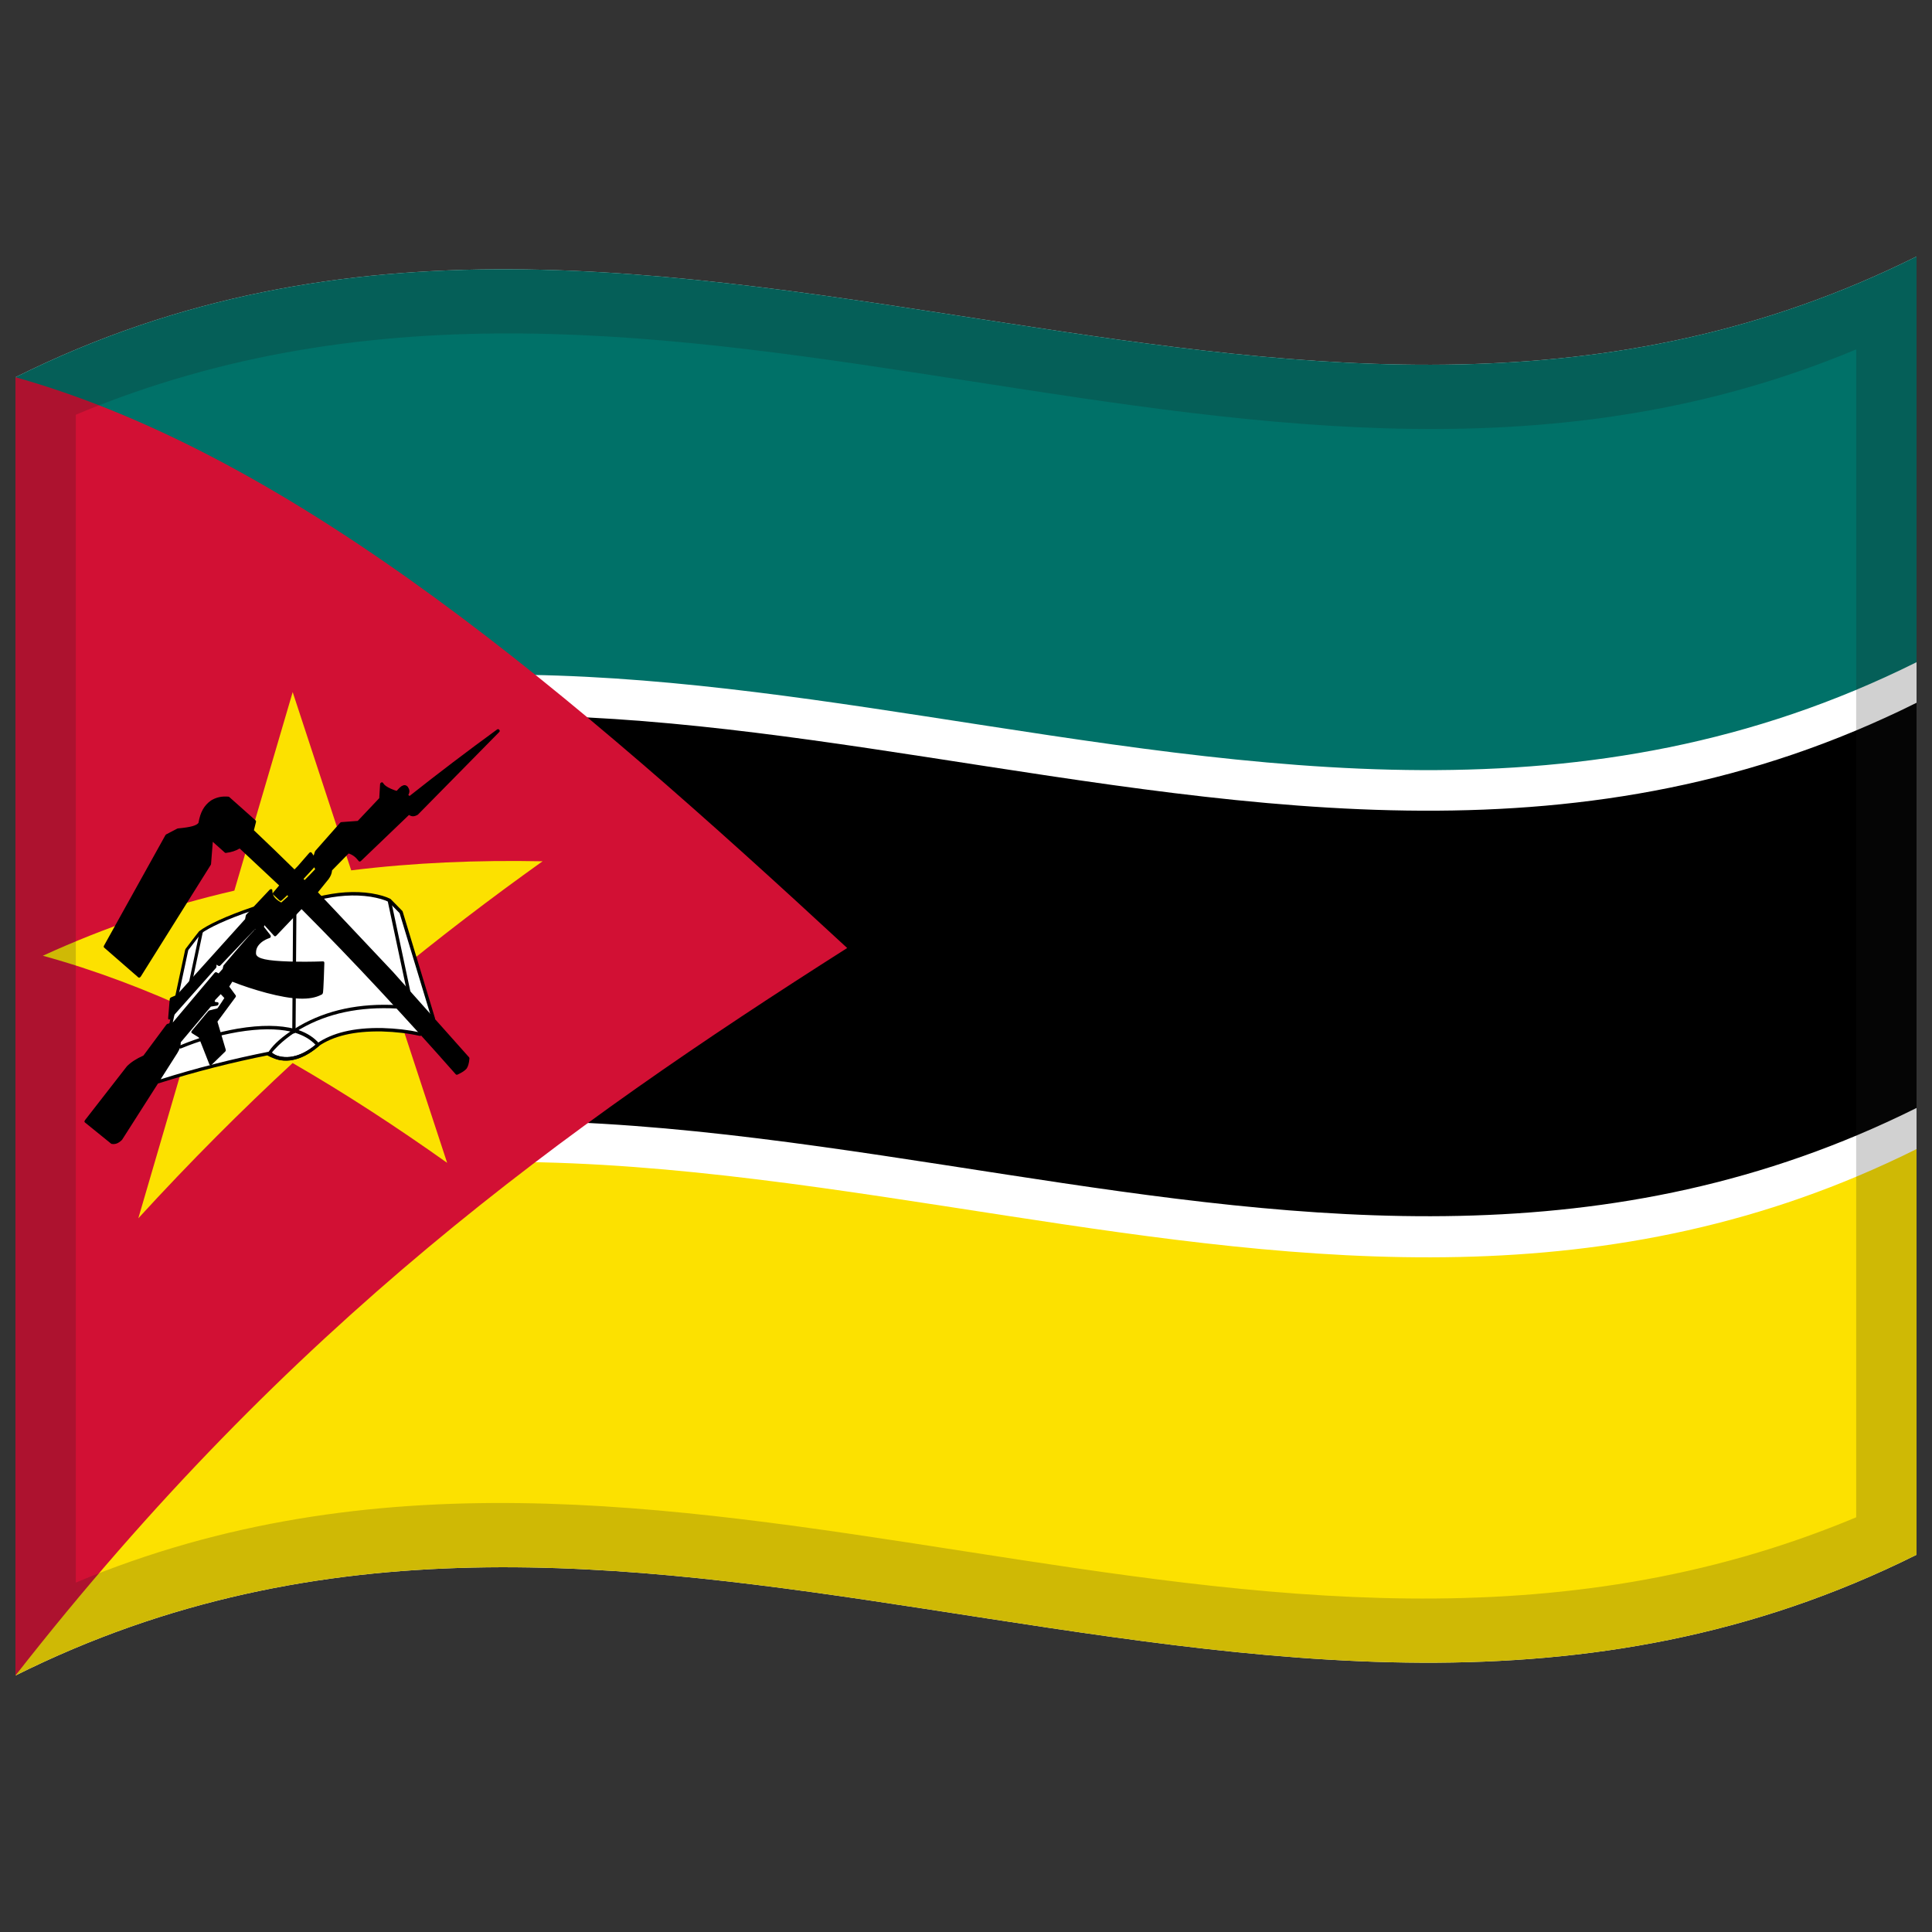 <svg xmlns="http://www.w3.org/2000/svg" version="1.0" viewBox="0 0 1000 1000">
  <rect x="0" y="0" width="1000" height="1000" fill="#333333" stroke="none"/>
  <defs/>
  <path fill="#000" d="M8,195.25 C178.83,110.03 349.03,140.83 521.26,167.28 C676.47,191.12 833.42,211.85 992,132.75 L992,804.75 C821.17,889.97 650.97,859.17 478.74,832.72 C323.53,808.88 166.58,788.15 8,867.25 L8,195.25"/>
  <path fill="#fff" d="M8,195.25 C178.83,110.03 349.03,140.83 521.26,167.28 C676.47,191.12 833.42,211.85 992,132.75 L992,363.75 C821.17,448.97 650.97,418.17 478.74,391.72 C323.53,367.88 166.58,347.15 8,426.25 L8,195.25"/>
  <path fill="#007168" d="M8,195.25 C178.83,110.03 349.03,140.83 521.26,167.28 C676.47,191.12 833.42,211.85 992,132.75 L992,342.75 C821.17,427.97 650.97,397.17 478.74,370.72 C323.53,346.88 166.58,326.15 8,405.25 L8,195.25"/>
  <path fill="#fff" d="M8,635.97 C178.83,550.75 349.03,581.55 521.26,608 C676.47,631.84 833.42,652.57 992,573.47 L992,804.75 C821.17,889.97 650.97,859.17 478.74,832.72 C323.53,808.88 166.58,788.15 8,867.25 L8,635.97"/>
  <path fill="#fce100" d="M8,657.25 C178.83,572.03 349.03,602.83 521.26,629.28 C676.47,653.12 833.42,673.85 992,594.75 L992,804.75 C821.17,889.97 650.97,859.17 478.74,832.72 C323.53,808.88 166.58,788.15 8,867.25 L8,657.25"/>
  <path fill="#d21034" d="M8,195.25 L8,867.25 C150.17,685.33 292.12,583.79 438.5,490.69 C296.83,359.66 154.18,236.38 8,195.25"/>
  <path fill="#fce100" d="M231.44,601.88 C205.05,583.16 178.65,565.91 151.46,550.22 C125.11,574.63 98.75,600.93 71.59,630.59 L102.57,524.63 C76.03,512.32 49.51,502.22 22.18,494.69 C54.91,479.7 87.59,468.77 121.3,460.99 L151.49,358.22 L181.78,450.49 C214.47,446.47 247.14,445.14 280.83,445.8 C254.29,464.75 227.76,484.91 200.42,507.49 L231.44,601.88"/>
  <path fill="#fff" d="M82.04,559.86 L96.66,491.59 L103.54,482.63 C109.9,477.93 130.91,470.31 131.06,470.25 C131.24,470.29 139.47,471.42 164.17,465.13 C188.75,459.06 201.52,465.98 201.58,466.01 L207.6,472.13 L224.37,527.45 L217.49,535.32 C216.85,535.17 183.31,527.97 164.49,540.78 C154.33,549.74 144.6,549.49 139.66,545.13 C120.65,548.89 101.64,553.66 82.04,559.86"/>
  <path fill="#000" d="M82.04,560.75 C81.98,560.77 81.91,560.78 81.85,560.79 C81.56,560.8 81.39,560.75 81.27,560.6 C81.17,560.45 81.15,560.25 81.21,559.93 L95.83,491.63 C95.87,491.45 95.94,491.3 96.05,491.15 C100.23,485.6 102.55,482.62 103,482.09 C103.05,482.04 103.1,481.99 103.16,481.95 C107.33,478.77 116.5,474.32 130.96,469.4 C131.11,469.35 131.24,469.34 131.38,469.37 C137.08,470.37 147.79,468.45 164.08,464.26 C174.47,461.64 183.72,461.09 192.28,462.4 C196.59,463.13 199.74,464.08 202.02,465.22 C202.09,465.26 202.15,465.3 202.21,465.36 L208.23,471.48 C208.32,471.58 208.38,471.68 208.42,471.81 L225.19,527.15 C225.28,527.49 225.22,527.74 225,528.02 L218.12,535.88 C217.85,536.16 217.61,536.24 217.25,536.18 C211.45,534.88 204.97,534.09 197.67,533.88 C183.11,533.62 172.48,536.29 164.96,541.45 C160.05,545.81 155.32,548.15 150.07,548.87 C145.42,549.31 142.15,548.47 139.28,546.09 C120.39,549.83 101.51,554.58 82.04,560.75 M83.13,558.64 C101.8,552.77 120.44,548.05 139.66,544.25 C139.93,544.21 140.12,544.26 140.31,544.42 C142.89,546.69 145.84,547.49 150.17,547.1 C155.03,546.41 159.38,544.24 163.98,540.15 C164.01,540.12 164.04,540.09 164.08,540.06 C171.92,534.64 182.91,531.84 197.86,532.11 C205.04,532.32 211.46,533.08 217.22,534.34 L223.4,527.26 L206.83,472.64 L201.03,466.75 C198.9,465.72 195.93,464.84 191.85,464.15 C183.5,462.88 174.45,463.43 164.26,465.99 C147.88,470.19 136.96,472.14 130.95,471.18 C116.92,475.96 108.04,480.24 104.02,483.24 L97.45,491.81 L83.13,558.64"/>
  <path fill="#000" d="M93.55,540.95 C102.81,537.1 112.64,534.23 123.21,532.39 C135.36,530.39 144.95,530.59 152.43,532.53 L155.16,530.89 C169.25,522.84 185.94,519.13 206,520.27 C206.59,520.34 206.78,520.6 206.73,521.21 C206.62,521.82 206.36,522.04 205.76,522.04 C186.01,520.92 169.61,524.55 155.81,532.42 L154.54,533.17 C159.21,534.84 162.61,537.09 165.29,540.19 C165.62,540.65 165.58,540.99 165.12,541.45 C165.11,541.46 165.1,541.47 165.09,541.48 C155.55,549.37 147.24,550.96 138.72,546.47 C138.3,546.2 138.24,545.9 138.49,545.35 C140.49,541.77 144.27,538.03 150.31,533.9 C143.23,532.37 134.29,532.33 123.11,534.18 C112.65,536 102.92,538.83 93.76,542.63 C93.16,542.85 92.91,542.73 92.8,542.15 C92.77,541.86 92.81,541.64 92.93,541.43 C93.07,541.22 93.26,541.08 93.55,540.95 M152.49,534.47 C149.37,536.56 146.62,538.75 144.15,541.1 C142.4,542.81 141.18,544.18 140.43,545.22 C147.86,548.77 155.03,547.38 163.35,540.81 C160.63,537.96 157.19,535.93 152.49,534.47"/>
  <path fill="#000" d="M153.42,471.7 L152.99,533.88 C152.96,534.5 152.72,534.78 152.13,534.91 C151.83,534.95 151.64,534.91 151.48,534.79 C151.34,534.65 151.28,534.47 151.27,534.17 L151.7,471.98 C151.71,471.68 151.78,471.47 151.92,471.29 C152.08,471.12 152.27,471.02 152.57,470.96 C153.17,470.89 153.4,471.09 153.42,471.7 M202.42,466.2 L212.74,514.74 C212.84,515.34 212.66,515.63 212.08,515.83 C211.49,515.97 211.21,515.81 211.06,515.23 L200.74,466.71 C200.68,466.42 200.71,466.21 200.81,466.01 C200.94,465.83 201.11,465.7 201.4,465.61 C201.99,465.46 202.27,465.62 202.42,466.2 M104.95,482.56 L99.22,509.56 C99.06,510.19 98.77,510.46 98.19,510.51 C97.9,510.52 97.73,510.46 97.61,510.32 C97.51,510.16 97.49,509.96 97.55,509.64 L103.27,482.61 C103.44,481.98 103.72,481.72 104.31,481.67 C104.88,481.69 105.05,481.92 104.95,482.56"/>
  <path fill="#000" d="M44.62,580.15 L66.21,552.43 C68.95,549.69 71.48,548.41 74.64,547.06 L86.69,530.84 L89.9,529.87 L111.59,504.12 L113.2,504.95 L116.01,501.79 L116.41,500.04 C116.5,499.94 132.18,481.83 132.48,481.59 C132.75,481.36 131.76,480.22 131.67,480.11 L113.6,499.09 L111.19,497.64 L111.19,500.52 L87.89,526.77 L88.7,517.07 L91.91,515.69 L127.66,476.04 L128.06,473.9 L140.11,461.11 C140.16,465.05 142.5,466.66 145.54,468.18 C147.3,466.81 148.62,465.33 150.39,463.97 C149.99,463.49 149.31,462.58 148.91,462.09 C147.72,463.14 146.55,464.32 145.35,465.38 C144.15,464.23 143.32,463.51 142.11,462.37 L145.68,458.13 L124.26,438.05 C121.87,439.71 119.63,440.25 117.03,440.57 L109.45,433.78 L108.38,447.35 L72.23,505.08 L54.56,489.66 L86.29,432.64 L91.91,429.7 C92.37,429.66 101.68,428.72 103.56,426 C105.55,414.38 112.75,412.79 118.02,413.26 L131.67,425.39 L130.47,430.17 L133.42,432.97 L152.15,451.08 C152.66,451.1 156.32,447.05 158.98,443.93 C159.85,442.91 160.49,442.18 160.64,442.03 L162.6,444.85 L163.8,440.96 L176.66,426.42 L185.49,425.76 L197.14,413.46 L197.59,405.84 C199.43,408.5 204.84,410.15 205.57,410.26 C205.67,410.23 205.9,409.98 206.23,409.59 C207.37,408.26 208.85,406.5 210.39,407.83 C211.45,409.42 211.15,410.01 210.76,410.78 C210.57,411.15 210.41,411.48 210.39,411.95 L212,413.07 C227.1,401.1 242.2,389.64 257.76,378.32 L215.77,420.99 C214.23,421.76 212.52,421.31 211.69,420.66 L186.29,445.01 C184.71,442.88 183.1,441.54 180.27,440.78 L171.03,450.2 C170.98,452.39 170.63,452.97 169.43,454.54 L163.4,462.01 L173.25,472.18 C194.07,493.88 241.83,547.51 242.12,547.84 C241.72,552.4 240.93,553.34 236.5,555.41 C209.99,525.34 183.48,496.72 156.17,469.32 L142.52,483.69 L136.49,477.05 L135.69,480.1 L139.3,484.72 C138.83,484.87 131.54,487.12 131.67,494.1 C133.25,500.26 166.44,498.52 167.02,498.5 C167.01,498.68 166.31,513.78 166.24,513.96 C153.34,520.95 120.04,507 120.03,506.99 L117.61,510.86 L121.23,515.76 L111.59,528.81 L116.01,543.75 L109.18,550.41 L103.63,536.29 L99.94,533.96 L108.38,523.87 L112.79,522.74 C113.11,522.45 117.17,516.37 117.21,516.31 L114.4,513.29 L110.79,517.08 C109.67,519.21 110.62,519.57 112.26,519.65 C110.94,519.88 110.16,519.94 108.84,520.18 L92.71,539.32 C92.78,540.94 92.39,542.66 91.11,544.73 L82.67,558.02 L62.59,589.52 C61.07,590.96 59.86,591.45 58.17,591.15 L44.62,580.15 M164.2,449.96 L162.29,446.32 L161.79,448.68 L155.94,455.02 C156.06,455.19 157.27,456.39 157.38,456.78 C159.84,455.59 162.19,452.07 164.2,449.96 M162.2,446.15 L162.29,446.32 L162.6,444.85 L162.2,446.15"/>
  <path fill="#000" d="M43.97,580.99 C43.61,580.66 43.63,580.32 44.05,579.72 L65.64,551.97 C65.66,551.94 65.69,551.91 65.72,551.88 C67.75,549.84 70.46,548.04 74.25,546.34 L86.08,530.41 C86.26,530.18 86.45,530.05 86.69,529.96 L89.57,529.08 L111.02,503.61 C111.4,503.19 111.7,503.11 112.11,503.28 L113.16,503.83 L115.24,501.49 L115.57,500.03 C115.62,499.85 115.7,499.69 115.83,499.54 L115.83,499.54 C124.29,489.49 129.53,483.59 131.55,481.52 L131.49,481.44 L131.49,481.43 L114.14,499.64 C113.74,500.04 113.44,500.11 113.05,499.91 L112.05,499.3 L112.05,500.3 C112.04,500.59 111.95,500.82 111.74,501.06 L88.44,527.29 C88.25,527.5 88.06,527.61 87.82,527.67 C87.52,527.73 87.34,527.7 87.19,527.59 C87.07,527.45 87.02,527.27 87.04,526.96 L87.84,517.25 C87.91,516.74 88.12,516.45 88.59,516.22 L91.55,514.96 L126.87,475.74 L127.21,473.91 C127.26,473.69 127.35,473.52 127.51,473.34 L139.55,460.54 C139.74,460.36 139.92,460.26 140.15,460.22 C140.75,460.17 140.97,460.38 140.97,460.99 C141,463.58 142.28,465.31 145.57,467.14 C146.07,466.72 146.7,466.16 147.45,465.46 C148.1,464.85 148.66,464.34 149.15,463.93 L148.94,463.65 L148.71,463.35 L147.66,464.34 C146.85,465.1 146.25,465.66 145.83,466.02 C145.38,466.38 145.08,466.39 144.71,466.09 L143.1,464.59 L141.47,463.08 C141.11,462.69 141.12,462.36 141.51,461.85 L144.49,458.31 L124.05,439.17 C122.07,440.37 119.83,441.1 116.93,441.47 C116.7,441.49 116.55,441.44 116.39,441.32 L110.14,435.72 L109.24,447.2 C109.22,447.38 109.16,447.54 109.05,447.72 L72.91,505.4 C72.87,505.46 72.83,505.52 72.78,505.57 C72.3,506.1 71.97,506.18 71.57,505.87 L53.9,490.47 C53.62,490.2 53.61,489.91 53.86,489.42 L85.58,432.35 C85.72,432.12 85.88,431.96 86.11,431.83 L91.73,428.9 C91.85,428.84 91.96,428.8 92.08,428.79 C98.6,428.19 101.69,427.34 102.73,425.93 C103.67,420.37 105.64,416.85 109.22,414.33 C111.99,412.66 114.73,412.05 118.3,412.35 C118.44,412.37 118.55,412.42 118.65,412.51 L132.31,424.66 C132.52,424.88 132.58,425.1 132.5,425.45 L131.42,429.74 L141.96,439.81 L152.43,450.02 L152.5,449.96 C152.91,449.59 153.47,449.01 154.2,448.21 L158.38,443.4 C159.41,442.19 160,441.53 160.14,441.39 L160.18,441.36 C160.7,440.97 161.02,440.99 161.37,441.44 L162.35,442.86 L162.99,440.81 C163.03,440.66 163.1,440.54 163.2,440.42 L176.06,425.86 C176.25,425.66 176.44,425.56 176.69,425.53 L185.17,424.9 L196.3,413.13 L196.73,405.87 C196.76,405.51 196.9,405.28 197.21,405.08 C197.76,404.79 198.07,404.87 198.36,405.38 C198.95,406.38 200.13,407.26 202.33,408.26 C203.83,408.9 204.82,409.25 205.33,409.36 L205.6,409.04 C206.47,408.03 207.18,407.36 207.76,406.96 C209.16,406.13 210.06,406.2 211.05,407.22 C211.07,407.24 211.08,407.26 211.09,407.27 C212.03,408.68 212.14,409.77 211.51,411.15 C211.44,411.29 211.39,411.41 211.35,411.51 L212.01,411.98 C226.95,400.14 241.88,388.81 257.26,377.6 C257.7,377.32 258,377.35 258.38,377.71 C258.58,377.93 258.66,378.12 258.67,378.33 C258.66,378.55 258.56,378.74 258.35,378.95 L216.37,421.59 C216.31,421.65 216.25,421.7 216.18,421.74 C214.43,422.74 213.16,422.76 211.68,421.83 L186.85,445.62 C186.82,445.65 186.8,445.67 186.77,445.69 C186.26,446.06 185.94,446.03 185.58,445.58 C184.09,443.6 182.53,442.44 180.45,441.76 L171.88,450.5 C171.73,452.13 171.18,453.52 170.07,455.04 L170.05,455.06 L164.56,461.85 L203.41,503.05 L242.77,547.24 C242.92,547.43 242.99,547.62 242.98,547.88 C242.77,550.34 242.31,551.94 241.52,553.1 C240.67,554.12 239.21,555.11 236.82,556.21 C236.42,556.37 236.15,556.31 235.85,556.01 C209.52,526.17 183.2,497.78 156.08,470.57 L143.07,484.25 C143.07,484.26 143.06,484.27 143.05,484.28 C142.56,484.72 142.24,484.75 141.84,484.36 L136.86,478.88 L136.63,479.75 L140.01,484.08 C140.09,484.2 140.14,484.32 140.16,484.47 C140.18,484.77 140.13,484.98 140.01,485.18 C139.87,485.37 139.68,485.49 139.38,485.58 C138.08,486 136.86,486.62 135.59,487.53 C133.22,489.43 132.36,491.23 132.53,493.82 C133.11,496.29 138.35,497.3 149.82,497.68 C155.61,497.84 161.37,497.82 167.11,497.61 C167.66,497.62 167.86,497.83 167.88,498.4 L167.62,506.17 L167.37,511.51 C167.32,512.28 167.27,512.88 167.23,513.29 C167.2,513.53 167.17,513.72 167.15,513.86 C167.12,513.98 167.09,514.08 167.06,514.16 C166.88,514.57 166.68,514.76 166.36,514.84 C160.55,517.94 151.45,517.49 137.95,513.93 C131.55,512.2 125.66,510.28 120.24,508.12 L118.66,510.65 L121.95,515.12 C122.18,515.48 122.16,515.78 121.86,516.21 L112.55,528.8 L116.84,543.31 C116.93,543.71 116.84,544 116.51,544.35 L109.68,551 C109.61,551.06 109.55,551.11 109.48,551.16 C108.9,551.49 108.61,551.42 108.37,550.92 L102.9,537 L99.37,534.78 C99.35,534.76 99.33,534.75 99.3,534.73 C99.11,534.55 99.03,534.39 99.03,534.17 C99.05,533.95 99.15,533.73 99.37,533.47 L107.8,523.37 C107.97,523.17 108.15,523.06 108.38,522.99 L112.52,521.93 C112.64,521.78 112.81,521.56 113.01,521.27 L114.49,519.09 L116.12,516.57 L114.25,514.57 L111.42,517.53 C111.15,518.03 111.08,518.28 111.18,518.43 C111.37,518.62 111.75,518.72 112.48,518.74 C112.96,518.77 113.13,518.97 113.12,519.49 C113.09,519.8 113.01,520.01 112.86,520.2 C112.7,520.37 112.5,520.48 112.2,520.54 C111.75,520.62 111.16,520.71 110.44,520.81 L109.14,521.01 L93.59,539.44 C93.57,541.38 93.02,543.11 91.78,545.09 L83.33,558.37 L63.25,589.85 C63.19,589.94 63.13,590.02 63.05,590.1 C61.18,591.86 59.66,592.41 57.73,592.07 C57.65,592.05 57.58,592.01 57.52,591.96 L43.97,580.99 M163.2,446.07 L164.97,449.45 C165.16,449.85 165.1,450.15 164.77,450.53 L161.35,454.1 L158.98,456.49 C158.62,456.84 158.35,457.09 158.15,457.26 C158.01,457.38 157.9,457.47 157.8,457.53 C157.65,457.61 157.51,457.66 157.37,457.69 C156.78,457.73 156.55,457.53 156.52,456.92 L156.34,456.84 C156.22,456.7 156.01,456.47 155.71,456.17 C155.36,455.82 155.18,455.58 155.12,455.43 C155.01,455.07 155.08,454.79 155.36,454.46 L161.01,448.33 L161.38,446.57 C161.32,446.38 161.32,446.21 161.38,445.99 L161.65,445.12 L160.48,443.42 L159.59,444.46 L155.36,449.32 C154.58,450.17 153.97,450.8 153.51,451.22 C153.21,451.49 152.96,451.68 152.76,451.8 C152.13,452.15 151.77,452.12 151.45,451.71 L140.67,441.23 L129.82,430.9 C129.62,430.68 129.56,430.46 129.64,430.12 L130.72,425.83 L117.53,414.13 C114.46,413.91 112.13,414.43 109.83,415.81 C106.85,417.96 105.23,420.95 104.41,425.9 C104.39,425.99 104.37,426.08 104.33,426.18 C103.04,428.6 99.36,429.88 91.91,430.6 L86.8,433.27 L55.64,489.2 L72.21,503.69 L107.54,447.23 L108.59,433.93 C108.67,433.31 108.93,433.02 109.52,432.88 C109.76,432.85 109.93,432.89 110.09,433.03 L117.46,439.63 C120.19,439.25 122.19,438.53 123.88,437.35 C124.3,437.07 124.58,437.06 124.91,437.32 L146.32,457.43 C146.68,457.82 146.67,458.15 146.28,458.65 L143.31,462.18 L144.36,463.15 L145.48,464.19 L146.62,463.11 C147.42,462.36 148.02,461.8 148.44,461.45 C148.92,461.06 149.24,461.06 149.6,461.44 L150.35,462.4 C150.71,462.86 150.95,463.17 151.08,463.32 C151.41,463.77 151.36,464.12 150.9,464.59 C150.87,464.62 150.84,464.65 150.8,464.68 C150.24,465.1 149.47,465.76 148.48,466.69 C147.42,467.68 146.58,468.4 145.95,468.88 C145.63,469.1 145.38,469.14 145.07,469.01 C141.7,467.27 140.06,465.53 139.38,463.02 L128.84,474.2 L128.5,476.03 C128.45,476.25 128.36,476.42 128.21,476.6 L92.46,516.21 C92.33,516.36 92.19,516.46 92.02,516.54 L89.49,517.61 L88.93,524.44 L110.33,500.33 L110.33,497.86 C110.36,497.24 110.6,496.94 111.19,496.76 C111.41,496.71 111.57,496.73 111.74,496.82 L113.61,497.95 L131.13,479.54 C131.62,479.08 131.95,479.05 132.34,479.42 L132.36,479.44 C132.57,479.69 132.77,479.94 132.95,480.2 C133.13,480.45 133.25,480.66 133.32,480.84 C133.4,481.05 133.43,481.23 133.41,481.43 C133.31,482.03 133.05,482.32 132.48,482.47 L117.18,500.33 L116.84,501.8 C116.79,501.99 116.71,502.16 116.57,502.32 L113.76,505.48 C113.38,505.88 113.08,505.96 112.68,505.79 L111.64,505.25 L90.47,530.36 C90.3,530.55 90.12,530.68 89.9,530.75 L87.05,531.62 L75.25,547.48 C75.09,547.68 74.93,547.81 74.72,547.91 C71.1,549.5 68.56,551.14 66.73,552.94 L45.83,579.75 L58.73,590.25 C59.93,590.42 60.88,590.08 62.02,589.05 L82.01,557.66 L90.44,544.38 C91.49,542.69 91.92,541.25 91.86,539.64 C91.85,539.34 91.93,539.1 92.14,538.83 L108.27,519.67 C108.46,519.46 108.65,519.34 108.9,519.29 L109.45,519.19 C109.32,518.51 109.5,517.78 110.09,516.74 C110.14,516.66 110.19,516.59 110.26,516.52 L113.87,512.73 C114.36,512.25 114.69,512.22 115.08,512.58 L117.89,515.6 C118.16,515.93 118.16,516.22 117.9,516.68 C114.98,521.23 113.34,523.33 112.79,523.62 L108.71,524.67 L101.23,533.59 L104.2,535.47 C104.31,535.55 104.38,535.64 104.44,535.77 L109.6,548.91 L115.02,543.64 L110.76,529.26 C110.69,528.94 110.74,528.69 110.96,528.37 L120.15,515.92 L116.89,511.51 C116.68,511.19 116.69,510.91 116.93,510.5 L119.34,506.63 C119.69,506.11 120,505.98 120.48,506.14 C126.03,508.39 132.07,510.39 138.67,512.18 C151.54,515.6 160.14,516.13 165.51,513.42 L165.52,513.34 C165.56,512.96 165.6,512.39 165.65,511.65 L165.9,506.35 L166.13,499.42 C160.61,499.6 155.06,499.62 149.48,499.47 C137.2,499.06 131.49,497.7 130.82,494.39 C130.59,490.98 131.72,488.61 134.79,486.14 C135.79,485.4 136.79,484.83 137.82,484.37 L134.98,480.75 C134.83,480.53 134.79,480.32 134.86,480.03 L135.66,476.98 C135.75,476.67 135.87,476.48 136.05,476.33 C136.24,476.19 136.44,476.14 136.73,476.16 C136.91,476.18 137.04,476.24 137.17,476.37 L142.64,482.4 L155.61,468.74 C156.08,468.3 156.41,468.27 156.82,468.64 C183.19,495.12 209.56,523.5 236.74,554.34 C238.51,553.48 239.58,552.74 240.16,552.04 C240.7,551.25 241.05,550.05 241.23,548.16 L202.11,504.31 L162.75,462.69 C162.42,462.3 162.42,461.98 162.77,461.5 L168.79,454.04 C169.71,452.78 170.12,451.65 170.17,450.32 C170.18,450.05 170.27,449.83 170.47,449.62 L179.7,440.18 C179.98,439.93 180.22,439.85 180.55,439.91 C182.94,440.54 184.73,441.7 186.45,443.7 L211.13,420.03 C211.57,419.66 211.89,419.65 212.3,420 C213.27,420.83 214.09,420.92 215.26,420.3 L248.9,385.9 L212.49,413.75 C212.12,414.02 211.84,414.04 211.48,413.81 L209.88,412.69 C209.64,412.51 209.54,412.32 209.53,412.01 C209.55,411.54 209.69,411.04 210.01,410.41 C210.3,409.75 210.22,409.19 209.71,408.43 C209.4,408.13 209.1,408.13 208.6,408.43 C208.18,408.72 207.61,409.28 206.86,410.15 C206.29,410.79 205.9,411.08 205.57,411.14 C204.9,411.14 203.62,410.77 201.55,409.9 C200.2,409.3 199.15,408.69 198.31,408.05 L198,413.43 C197.97,413.67 197.89,413.86 197.73,414.05 L186.08,426.34 C185.89,426.53 185.7,426.62 185.45,426.65 L176.99,427.27 L164.55,441.34 L163.43,444.96 L163.2,446.07 M162.6,448.88 C162.54,449.01 162.47,449.13 162.37,449.24 L157.12,454.92 C157.33,455.13 157.51,455.33 157.66,455.52 L157.91,455.28 L160.23,452.93 L163.14,449.9 L162.6,448.88 M131.76,481.32 C132.16,480.92 132.39,480.74 132.48,480.71 C132.09,480.8 131.89,480.98 131.76,481.32 M165.7,513.31 L165.89,513.2 C166.12,513.08 166.31,513.04 166.53,513.09 C166.17,513.02 165.93,513.08 165.7,513.31 M158.03,456.04 C158.17,456.28 158.23,456.47 158.24,456.64 C158.23,456.35 158.17,456.17 158.03,456.04 M152.65,450.24 L152.8,450.38 C152.85,450.43 152.89,450.49 152.92,450.55 C152.84,450.4 152.75,450.3 152.65,450.24"/>
  <path fill="#1A1A1A" opacity="0.2" d="M8,195.25 C178.83,110.03 349.03,140.83 521.26,167.28 C676.47,191.12 833.42,211.85 992,132.75 L992,804.75 C821.17,889.97 650.97,859.17 478.74,832.72 C323.53,808.88 166.58,788.15 8,867.25 L8,195.25 M39.25,214.64 L39.25,819.14 C345.81,690.88 650.43,915.18 960.75,785.36 L960.75,180.86 C654.19,309.12 349.57,84.82 39.25,214.64"/>
</svg>
